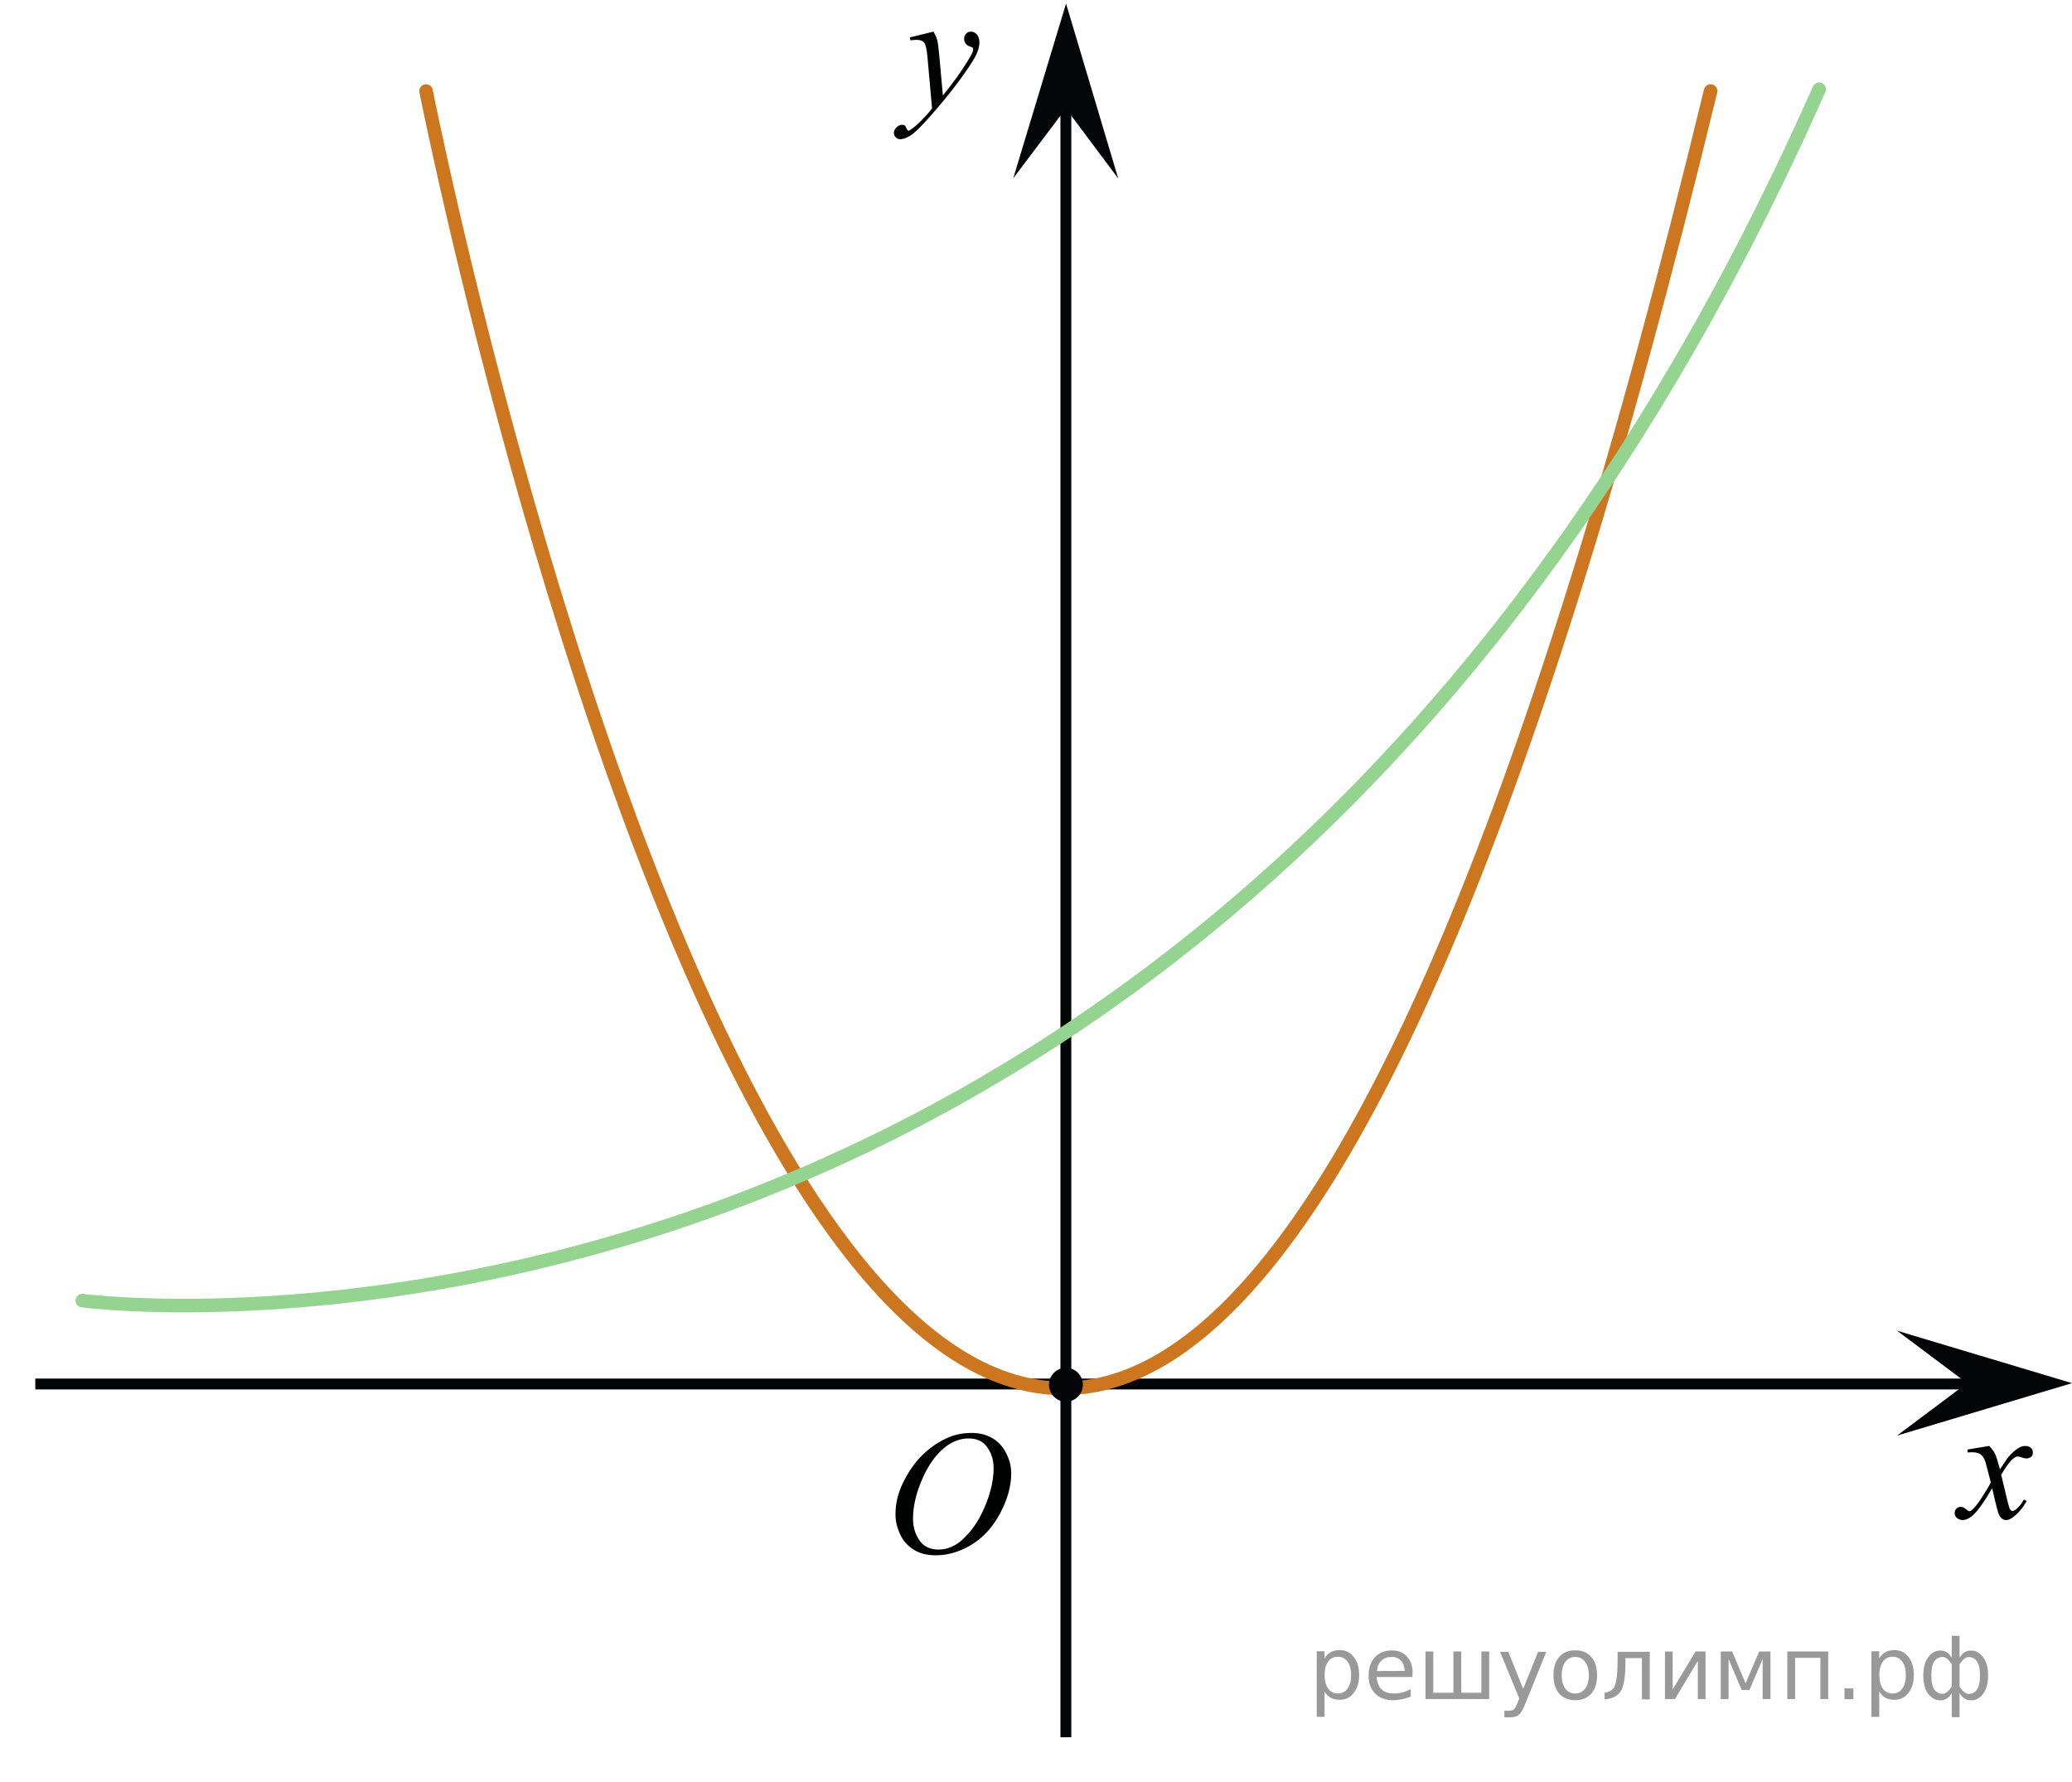 <?xml version="1.0" encoding="utf-8"?>
<!-- Generator: Adobe Illustrator 16.0.0, SVG Export Plug-In . SVG Version: 6.00 Build 0)  -->
<!DOCTYPE svg PUBLIC "-//W3C//DTD SVG 1.1//EN" "http://www.w3.org/Graphics/SVG/1.1/DTD/svg11.dtd">
<svg version="1.1" id="Слой_1" xmlns="http://www.w3.org/2000/svg" xmlns:xlink="http://www.w3.org/1999/xlink" x="0px" y="0px"
	 width="190.875px" height="164.156px" viewBox="-12.917 -14.231 190.875 164.156"
	 enable-background="new -12.917 -14.231 190.875 164.156" xml:space="preserve">
<line fill="none" stroke="#030405" stroke-miterlimit="10" x1="85.271" y1="145.8" x2="85.271" y2="-6.01"/>
<path fill="none" stroke="#CC761F" stroke-width="1.25" stroke-miterlimit="10" d="M112.932,75.373"/>
<path fill="none" stroke="#CC761F" stroke-width="1.25" stroke-miterlimit="10" d="M102.942,124.157"/>
<path fill="none" stroke="#CC761F" stroke-width="1.25" stroke-miterlimit="10" d="M97.942,124.157"/>
<path fill="none" stroke="#CC761F" stroke-width="1.25" stroke-miterlimit="10" d="M99.525,124.157"/>
<line fill="none" stroke="#030405" stroke-miterlimit="10" x1="-9.667" y1="113.259" x2="171.146" y2="113.259"/>
<path fill="none" stroke="#CC761F" stroke-width="1.25" stroke-linecap="round" stroke-linejoin="round" stroke-miterlimit="10" d="
	M6.357,20.255"/>
<path d="M4.107,89.005"/>
<path d="M169.774,2.588"/>
<path d="M6.099,144.922"/>
<path fill="none" stroke="#CC761F" stroke-width="1.25" stroke-linecap="round" stroke-linejoin="round" stroke-miterlimit="10" d="
	M59.833-12.901"/>
<path fill="none" stroke="#CC761F" stroke-width="1.25" stroke-linecap="round" stroke-linejoin="round" stroke-miterlimit="10" d="
	M64.667-11.741"/>
<path fill="none" stroke="#CC761F" stroke-width="1.25" stroke-linecap="round" stroke-linejoin="round" stroke-miterlimit="10" d="
	M60.778-11.741"/>
<path fill="none" stroke="#030405" stroke-miterlimit="10" d="M0.833,78.07"/>
<path fill="none" stroke="#030405" stroke-miterlimit="10" d="M85.271,149.925"/>
<g>
	<g>
		<g>
			<g>
				<g>
					<g>
						<defs>
							<rect id="SVGID_1_" x="66.727" y="-14.231" width="13.813" height="16.44"/>
						</defs>
						<clipPath id="SVGID_2_">
							<use xlink:href="#SVGID_1_"  overflow="visible"/>
						</clipPath>
						<g clip-path="url(#SVGID_2_)">
							<path fill="#010202" d="M73.074-11.317c0.168,0.284,0.285,0.551,0.35,0.798c0.063,0.248,0.128,0.734,0.192,1.461l0.326,3.62
								c0.297-0.354,0.729-0.912,1.292-1.678c0.271-0.373,0.607-0.881,1.009-1.523c0.243-0.393,0.392-0.667,0.444-0.823
								c0.03-0.078,0.045-0.159,0.045-0.242c0-0.054-0.018-0.1-0.053-0.133c-0.035-0.034-0.125-0.074-0.271-0.121
								s-0.268-0.133-0.362-0.258c-0.098-0.125-0.146-0.27-0.146-0.432c0-0.201,0.061-0.361,0.178-0.484
								c0.118-0.123,0.268-0.185,0.445-0.185c0.217,0,0.402,0.089,0.556,0.27c0.153,0.179,0.229,0.425,0.229,0.738
								c0,0.389-0.134,0.83-0.4,1.328c-0.268,0.498-0.781,1.262-1.543,2.292c-0.761,1.03-1.686,2.153-2.769,3.37
								c-0.747,0.839-1.301,1.367-1.662,1.586c-0.36,0.218-0.67,0.327-0.928,0.327c-0.152,0-0.288-0.058-0.404-0.173
								c-0.115-0.115-0.174-0.249-0.174-0.401c0-0.189,0.081-0.365,0.241-0.521c0.16-0.157,0.335-0.236,0.522-0.236
								c0.099,0,0.181,0.022,0.245,0.066c0.039,0.023,0.083,0.095,0.13,0.21c0.047,0.114,0.09,0.191,0.13,0.23
								c0.024,0.024,0.056,0.037,0.089,0.037c0.03,0,0.082-0.023,0.156-0.073c0.271-0.167,0.588-0.432,0.949-0.795
								c0.476-0.48,0.826-0.873,1.055-1.178l-0.416-4.665c-0.068-0.771-0.173-1.238-0.313-1.405c-0.14-0.167-0.371-0.25-0.697-0.25
								c-0.104,0-0.289,0.016-0.558,0.044l-0.065-0.271L73.074-11.317z"/>
						</g>
					</g>
				</g>
			</g>
		</g>
	</g>
</g>
<polygon fill="#050607" points="85.272,-4.24 80.425,2.192 85.289,-13.903 90.096,2.212 "/>
<line fill="none" stroke="#CC761F" stroke-width="1.25" stroke-linecap="round" stroke-linejoin="round" stroke-miterlimit="10" x1="-123.942" y1="114.726" x2="-164.476" y2="3.77"/>
<g>
	<g>
		<g>
			<g>
				<g>
					<g>
						<g>
							<g>
								<g>
									<g>
										<g>
											<g>
												<g>
													<g>
														<g>
															<g>
																<g>
																	<g>
																		<g>
																			<g>
																				<g>
																					<g>
																						<defs>
																							<rect id="SVGID_3_" x="65.723" y="112.521" width="18.021" height="21.688"/>
																						</defs>
																						<clipPath id="SVGID_4_">
																							<use xlink:href="#SVGID_3_"  overflow="visible"/>
																						</clipPath>
																						<g clip-path="url(#SVGID_4_)">
																							<path fill="#010202" d="M76.576,117.766c0.721,0,1.354,0.15,1.896,0.467
																								c0.557,0.313,0.979,0.771,1.291,1.375c0.312,0.604,0.475,1.229,0.475,1.887c0,1.156-0.334,2.367-1.005,3.646
																								c-0.67,1.271-1.536,2.229-2.612,2.896c-1.076,0.666-2.188,1.003-3.342,1.003
																								c-0.828,0-1.521-0.189-2.078-0.554c-0.563-0.367-0.977-0.854-1.229-1.457
																								c-0.271-0.604-0.396-1.188-0.396-1.762c0-1.012,0.236-2.006,0.729-2.979
																								c0.479-0.979,1.063-1.803,1.729-2.461c0.676-0.659,1.396-1.166,2.146-1.521
																								C74.92,117.94,75.725,117.766,76.576,117.766z M76.31,118.274c-0.522,0-1.043,0.133-1.547,0.396
																								c-0.504,0.268-1.004,0.688-1.502,1.287c-0.496,0.6-0.938,1.375-1.341,2.338
																								c-0.479,1.188-0.729,2.313-0.729,3.354c0,0.75,0.188,1.416,0.578,1.996c0.387,0.574,0.979,0.865,1.771,0.865
																								c0.479,0,0.943-0.113,1.406-0.354c0.471-0.233,0.938-0.646,1.44-1.229c0.629-0.729,1.147-1.646,1.584-2.771
																								c0.431-1.125,0.646-2.182,0.646-3.146c0-0.724-0.188-1.354-0.574-1.904
																								C77.668,118.547,77.086,118.274,76.31,118.274z"/>
																						</g>
																					</g>
																				</g>
																			</g>
																		</g>
																	</g>
																</g>
															</g>
														</g>
													</g>
												</g>
											</g>
										</g>
									</g>
								</g>
							</g>
						</g>
					</g>
				</g>
			</g>
		</g>
	</g>
</g>
<path fill="none" stroke="#CC761F" stroke-width="1.25" stroke-linecap="round" stroke-linejoin="round" stroke-miterlimit="10" d="
	M41.667,2.21"/>
<path fill="none" stroke="#CC761F" stroke-width="1.25" stroke-linecap="round" stroke-linejoin="round" stroke-miterlimit="10" d="
	M41.667,2.21"/>
<polygon fill="#030405" points="168.291,113.18 161.839,108.348 177.958,113.18 161.839,118.012 "/>
<g>
	<g>
		<g>
			<g>
				<g>
					<g>
						<g>
							<g>
								<defs>
									<rect id="SVGID_5_" x="164.458" y="116.045" width="12.434" height="13.7"/>
								</defs>
								<clipPath id="SVGID_6_">
									<use xlink:href="#SVGID_5_"  overflow="visible"/>
								</clipPath>
								<g clip-path="url(#SVGID_6_)">
									<path fill="#010202" d="M170.333,118.963c0.242,0.254,0.428,0.51,0.551,0.764c0.09,0.182,0.234,0.645,0.438,1.395
										l0.648-0.974c0.176-0.231,0.387-0.459,0.633-0.673c0.248-0.213,0.465-0.355,0.652-0.438c0.115-0.049,0.25-0.07,0.395-0.07
										c0.213,0,0.383,0.058,0.51,0.168c0.125,0.111,0.189,0.25,0.189,0.41c0,0.188-0.037,0.313-0.109,0.387
										c-0.141,0.121-0.299,0.185-0.477,0.185c-0.105,0-0.217-0.021-0.334-0.065c-0.232-0.078-0.391-0.117-0.469-0.117
										c-0.117,0-0.262,0.067-0.426,0.205c-0.307,0.256-0.672,0.748-1.1,1.479l0.605,2.528c0.096,0.392,0.174,0.619,0.236,0.695
										c0.064,0.074,0.127,0.113,0.191,0.113c0.104,0,0.227-0.061,0.361-0.17c0.271-0.229,0.504-0.521,0.695-0.883l0.262,0.133
										c-0.313,0.578-0.707,1.061-1.188,1.439c-0.271,0.217-0.504,0.322-0.689,0.322c-0.275,0-0.498-0.154-0.66-0.464
										c-0.104-0.19-0.314-1.016-0.645-2.473c-0.771,1.328-1.395,2.187-1.855,2.565c-0.303,0.246-0.596,0.369-0.875,0.369
										c-0.195,0-0.381-0.072-0.541-0.215c-0.117-0.107-0.18-0.254-0.18-0.438c0-0.158,0.055-0.297,0.162-0.402
										c0.109-0.105,0.242-0.162,0.398-0.162c0.158,0,0.326,0.08,0.508,0.233c0.127,0.112,0.227,0.171,0.297,0.171
										c0.059,0,0.135-0.039,0.229-0.117c0.23-0.188,0.553-0.59,0.947-1.207c0.4-0.619,0.664-1.063,0.787-1.34
										c-0.307-1.189-0.473-1.822-0.498-1.893c-0.111-0.316-0.262-0.545-0.443-0.679c-0.184-0.133-0.449-0.198-0.811-0.198
										c-0.111,0-0.244,0.006-0.393,0.018v-0.268L170.333,118.963z"/>
								</g>
							</g>
						</g>
					</g>
				</g>
			</g>
		</g>
	</g>
</g>
<line fill="none" stroke="#CC761F" stroke-width="1.25" stroke-linecap="round" stroke-linejoin="round" stroke-miterlimit="10" x1="-109.392" y1="75.733" x2="-68.859" y2="-35.223"/>
<path fill="none" stroke="#CC761F" stroke-width="1.25" stroke-linecap="round" stroke-linejoin="round" stroke-miterlimit="10" d="
	M85.261,73.388"/>
<path fill="none" stroke="#95D390" stroke-width="1.25" stroke-linecap="round" stroke-linejoin="round" stroke-miterlimit="10" d="
	M248.75,116.154c0,0-37.317,13.277-48.689-71.177"/>
<path fill="none" stroke="#95D390" stroke-width="1.25" stroke-linecap="round" stroke-linejoin="round" stroke-miterlimit="10" d="
	M229.052,150.685c0,0,37.317-13.277,48.688,71.176"/>
<g>
	
		<line fill="none" stroke="#000000" stroke-width="0.597" stroke-linecap="square" stroke-miterlimit="10" x1="-43.554" y1="196.267" x2="-43.554" y2="215.624"/>
	
		<line fill="none" stroke="#000000" stroke-width="0.597" stroke-linecap="square" stroke-miterlimit="10" x1="-6.987" y1="196.267" x2="-6.987" y2="215.624"/>
	<g>
		<path d="M-41.37,201.946c0.286-0.676,0.646-1.196,1.082-1.563c0.436-0.367,0.979-0.551,1.628-0.551
			c0.802,0,1.418,0.261,1.846,0.783c0.325,0.39,0.487,0.806,0.487,1.249c0,0.729-0.458,1.484-1.374,2.263
			c0.615,0.241,1.081,0.587,1.396,1.035c0.315,0.448,0.473,0.976,0.473,1.582c0,0.867-0.276,1.619-0.827,2.255
			c-0.719,0.828-1.76,1.242-3.124,1.242c-0.675,0-1.134-0.084-1.377-0.251c-0.244-0.168-0.366-0.348-0.366-0.54
			c0-0.143,0.058-0.269,0.174-0.377s0.255-0.163,0.417-0.163c0.123,0,0.249,0.02,0.377,0.06c0.083,0.024,0.273,0.114,0.568,0.27
			s0.5,0.248,0.613,0.277c0.182,0.055,0.376,0.081,0.583,0.081c0.502,0,0.939-0.194,1.311-0.584c0.372-0.389,0.558-0.85,0.558-1.382
			c0-0.39-0.086-0.77-0.258-1.139c-0.128-0.276-0.269-0.485-0.421-0.629c-0.212-0.197-0.502-0.376-0.872-0.536
			s-0.746-0.24-1.13-0.24h-0.236v-0.222c0.389-0.049,0.779-0.189,1.17-0.421c0.392-0.232,0.676-0.511,0.853-0.836
			s0.266-0.683,0.266-1.072c0-0.507-0.159-0.918-0.477-1.23c-0.317-0.313-0.713-0.47-1.186-0.47c-0.763,0-1.4,0.409-1.913,1.228
			L-41.37,201.946z"/>
		<path d="M-12.748,201.021l2.438-1.189h0.243v8.465c0,0.562,0.023,0.912,0.07,1.05s0.144,0.244,0.292,0.317
			c0.147,0.074,0.447,0.116,0.9,0.126v0.273h-3.767v-0.273c0.473-0.01,0.778-0.051,0.916-0.122s0.234-0.167,0.288-0.288
			c0.055-0.121,0.081-0.481,0.081-1.083v-5.412c0-0.729-0.024-1.197-0.073-1.404c-0.035-0.158-0.098-0.273-0.188-0.348
			s-0.201-0.111-0.329-0.111c-0.182,0-0.436,0.077-0.761,0.229L-12.748,201.021z"/>
	</g>
	<g>
		<path d="M-64.983,203.372c0.167,0.286,0.283,0.553,0.347,0.802s0.128,0.738,0.192,1.468l0.325,3.638
			c0.295-0.355,0.724-0.917,1.285-1.686c0.271-0.375,0.605-0.885,1.004-1.53c0.241-0.395,0.389-0.671,0.443-0.828
			c0.029-0.079,0.044-0.16,0.044-0.244c0-0.055-0.017-0.099-0.051-0.133c-0.035-0.035-0.125-0.075-0.27-0.122
			c-0.145-0.047-0.266-0.134-0.362-0.259c-0.096-0.126-0.144-0.271-0.144-0.433c0-0.202,0.059-0.365,0.177-0.488
			s0.266-0.185,0.443-0.185c0.216,0,0.401,0.09,0.554,0.27c0.153,0.18,0.229,0.428,0.229,0.743c0,0.39-0.133,0.834-0.399,1.335
			c-0.266,0.5-0.778,1.268-1.536,2.303c-0.758,1.035-1.676,2.163-2.754,3.386c-0.744,0.843-1.295,1.374-1.654,1.594
			c-0.359,0.219-0.667,0.328-0.923,0.328c-0.152,0-0.287-0.058-0.402-0.173c-0.116-0.116-0.173-0.251-0.173-0.403
			c0-0.192,0.08-0.367,0.24-0.525c0.16-0.157,0.333-0.236,0.521-0.236c0.099,0,0.18,0.022,0.244,0.066
			c0.039,0.025,0.082,0.095,0.129,0.211s0.09,0.193,0.129,0.233c0.024,0.024,0.054,0.036,0.088,0.036
			c0.03,0,0.082-0.024,0.155-0.073c0.271-0.168,0.586-0.434,0.945-0.799c0.473-0.483,0.822-0.877,1.049-1.183l-0.414-4.688
			c-0.069-0.773-0.172-1.244-0.311-1.412c-0.138-0.167-0.369-0.251-0.694-0.251c-0.104,0-0.288,0.015-0.554,0.044l-0.066-0.273
			L-64.983,203.372z"/>
		<path d="M-31.398,203.372c0.241,0.256,0.423,0.513,0.547,0.769c0.088,0.178,0.233,0.644,0.436,1.397l0.65-0.976
			c0.172-0.237,0.381-0.462,0.628-0.677c0.246-0.215,0.462-0.361,0.65-0.439c0.118-0.05,0.249-0.074,0.391-0.074
			c0.212,0,0.38,0.057,0.506,0.17s0.188,0.251,0.188,0.414c0,0.188-0.037,0.315-0.111,0.385c-0.138,0.123-0.295,0.185-0.473,0.185
			c-0.104,0-0.214-0.022-0.333-0.066c-0.231-0.079-0.386-0.118-0.465-0.118c-0.118,0-0.259,0.068-0.421,0.207
			c-0.305,0.256-0.669,0.751-1.093,1.485l0.605,2.544c0.094,0.389,0.172,0.622,0.236,0.698s0.128,0.114,0.192,0.114
			c0.104,0,0.224-0.057,0.362-0.17c0.271-0.227,0.502-0.522,0.694-0.887l0.259,0.133c-0.311,0.582-0.704,1.064-1.182,1.449
			c-0.271,0.217-0.5,0.325-0.687,0.325c-0.276,0-0.495-0.155-0.657-0.466c-0.104-0.192-0.317-1.021-0.643-2.484
			c-0.768,1.336-1.383,2.196-1.846,2.58c-0.3,0.247-0.591,0.37-0.872,0.37c-0.197,0-0.376-0.071-0.539-0.215
			c-0.118-0.108-0.177-0.253-0.177-0.436c0-0.163,0.054-0.299,0.163-0.407s0.241-0.162,0.398-0.162c0.158,0,0.325,0.079,0.502,0.236
			c0.128,0.113,0.227,0.17,0.295,0.17c0.059,0,0.135-0.039,0.229-0.118c0.231-0.188,0.546-0.592,0.945-1.213
			c0.399-0.62,0.66-1.069,0.783-1.345c-0.305-1.198-0.47-1.831-0.495-1.9c-0.113-0.32-0.261-0.547-0.443-0.681
			c-0.182-0.133-0.45-0.199-0.805-0.199c-0.113,0-0.244,0.005-0.392,0.015v-0.266L-31.398,203.372z"/>
	</g>
	<g>
		<path d="M-56.089,204.451h7.754v0.718h-7.754V204.451z M-56.089,207.209h7.754v0.731h-7.754V207.209z"/>
		<path d="M-20.475,202.3h0.724v3.534h3.508v0.717h-3.508v3.512h-0.724v-3.512h-3.522v-0.717h3.522V202.3z"/>
	</g>
</g>
<g>
	<g>
		<path d="M180.12,210.581c0.179-0.419,0.404-0.743,0.677-0.971c0.272-0.229,0.612-0.343,1.019-0.343
			c0.502,0,0.887,0.162,1.154,0.487c0.204,0.241,0.306,0.5,0.306,0.775c0,0.453-0.287,0.922-0.859,1.405
			c0.385,0.15,0.676,0.364,0.873,0.644c0.197,0.278,0.295,0.605,0.295,0.982c0,0.539-0.172,1.006-0.517,1.4
			c-0.45,0.515-1.102,0.771-1.954,0.771c-0.422,0-0.709-0.052-0.861-0.156c-0.152-0.104-0.229-0.216-0.229-0.335
			c0-0.089,0.036-0.167,0.108-0.234s0.159-0.101,0.261-0.101c0.077,0,0.155,0.012,0.235,0.036c0.053,0.016,0.171,0.071,0.355,0.168
			c0.186,0.097,0.313,0.153,0.384,0.172c0.114,0.034,0.235,0.051,0.365,0.051c0.313,0,0.587-0.121,0.819-0.362
			c0.232-0.242,0.349-0.528,0.349-0.859c0-0.241-0.054-0.478-0.161-0.707c-0.08-0.171-0.168-0.302-0.264-0.391
			c-0.132-0.122-0.313-0.233-0.545-0.333c-0.23-0.099-0.467-0.148-0.707-0.148h-0.147v-0.138c0.243-0.031,0.487-0.118,0.732-0.262
			c0.244-0.145,0.423-0.317,0.533-0.52c0.111-0.202,0.166-0.424,0.166-0.666c0-0.315-0.099-0.57-0.298-0.765
			c-0.198-0.194-0.445-0.291-0.741-0.291c-0.478,0-0.876,0.254-1.196,0.762L180.12,210.581z"/>
	</g>
	<g>
		<path d="M153.472,213.997l2.417-1.173h0.241v8.337c0,0.554,0.023,0.898,0.07,1.034c0.046,0.136,0.143,0.24,0.289,0.313
			c0.146,0.072,0.444,0.113,0.894,0.123v0.27h-3.735v-0.27c0.469-0.01,0.771-0.05,0.908-0.12s0.231-0.165,0.285-0.283
			c0.054-0.119,0.081-0.475,0.081-1.067v-5.329c0-0.719-0.024-1.18-0.073-1.384c-0.034-0.155-0.097-0.27-0.187-0.342
			c-0.091-0.073-0.199-0.109-0.326-0.109c-0.181,0-0.433,0.075-0.755,0.226L153.472,213.997z"/>
	</g>
	<g>
		<path d="M132.713,216.313c0.166,0.281,0.281,0.545,0.345,0.79s0.127,0.727,0.19,1.445l0.322,3.582
			c0.293-0.35,0.718-0.903,1.274-1.66c0.269-0.369,0.601-0.871,0.996-1.507c0.239-0.389,0.386-0.66,0.439-0.815
			c0.029-0.078,0.044-0.158,0.044-0.24c0-0.054-0.018-0.098-0.052-0.132c-0.034-0.033-0.123-0.073-0.267-0.12
			c-0.145-0.046-0.264-0.131-0.359-0.255c-0.095-0.123-0.143-0.266-0.143-0.426c0-0.199,0.059-0.359,0.176-0.48
			s0.264-0.182,0.439-0.182c0.215,0,0.397,0.088,0.549,0.266c0.151,0.177,0.228,0.421,0.228,0.731c0,0.384-0.132,0.821-0.396,1.314
			c-0.264,0.492-0.771,1.249-1.523,2.268c-0.752,1.02-1.663,2.131-2.732,3.335c-0.737,0.83-1.284,1.354-1.641,1.569
			c-0.355,0.216-0.661,0.324-0.915,0.324c-0.151,0-0.284-0.058-0.399-0.171c-0.114-0.114-0.172-0.247-0.172-0.397
			c0-0.189,0.079-0.361,0.238-0.517c0.158-0.155,0.331-0.233,0.517-0.233c0.098,0,0.178,0.022,0.241,0.065
			c0.039,0.024,0.082,0.094,0.128,0.208c0.047,0.114,0.089,0.19,0.128,0.229c0.024,0.024,0.054,0.036,0.088,0.036
			c0.029,0,0.081-0.024,0.154-0.073c0.269-0.165,0.581-0.427,0.938-0.786c0.469-0.476,0.815-0.864,1.04-1.165l-0.41-4.616
			c-0.068-0.762-0.171-1.226-0.308-1.391s-0.366-0.247-0.688-0.247c-0.103,0-0.286,0.015-0.55,0.043l-0.065-0.27L132.713,216.313z"
			/>
		<path d="M175.051,216.313c0.239,0.252,0.42,0.505,0.542,0.757c0.088,0.175,0.232,0.634,0.433,1.376l0.645-0.961
			c0.171-0.233,0.378-0.455,0.622-0.666s0.459-0.355,0.645-0.434c0.117-0.048,0.247-0.072,0.389-0.072
			c0.21,0,0.377,0.056,0.502,0.167c0.124,0.112,0.187,0.248,0.187,0.408c0,0.185-0.037,0.311-0.11,0.378
			c-0.137,0.122-0.293,0.183-0.469,0.183c-0.103,0-0.212-0.022-0.329-0.065c-0.229-0.078-0.384-0.117-0.462-0.117
			c-0.117,0-0.256,0.068-0.417,0.204c-0.303,0.253-0.664,0.74-1.084,1.464l0.601,2.505c0.093,0.383,0.171,0.612,0.234,0.688
			s0.127,0.113,0.19,0.113c0.103,0,0.222-0.056,0.358-0.168c0.269-0.223,0.498-0.515,0.688-0.873l0.257,0.131
			c-0.308,0.572-0.698,1.048-1.172,1.427c-0.269,0.214-0.496,0.32-0.682,0.32c-0.273,0-0.49-0.152-0.651-0.459
			c-0.103-0.188-0.315-1.004-0.638-2.446c-0.762,1.315-1.372,2.163-1.831,2.541c-0.298,0.243-0.586,0.364-0.864,0.364
			c-0.194,0-0.373-0.07-0.534-0.211c-0.117-0.106-0.176-0.25-0.176-0.43c0-0.16,0.054-0.294,0.161-0.4s0.239-0.16,0.396-0.16
			s0.322,0.078,0.498,0.233c0.127,0.111,0.225,0.167,0.293,0.167c0.059,0,0.134-0.039,0.227-0.116
			c0.229-0.185,0.542-0.583,0.938-1.194s0.654-1.054,0.776-1.325c-0.303-1.18-0.466-1.803-0.49-1.871
			c-0.112-0.315-0.259-0.539-0.439-0.67s-0.447-0.196-0.799-0.196c-0.112,0-0.241,0.005-0.388,0.015v-0.263L175.051,216.313z"/>
	</g>
	<g>
		<path d="M141.549,217.375h7.69v0.706h-7.69V217.375z M141.549,220.091h7.69v0.721h-7.69V220.091z"/>
		<path d="M160.971,218.708h7.69v0.721h-7.69V218.708z"/>
	</g>
</g>
<path fill="none" stroke="#CC761F" stroke-width="1.25" stroke-linecap="round" stroke-linejoin="round" stroke-miterlimit="10" d="
	M-12.917,112.346"/>
<path fill="none" stroke="#CC761F" stroke-width="1.25" stroke-linecap="round" stroke-linejoin="round" stroke-miterlimit="10" d="
	M26.333-5.845c0,0,53.187,268.901,118.333,0"/>
<g>
	<path fill="#030405" d="M85.279,112.136c-0.648,0-1.188,0.523-1.188,1.188c0,0.663,0.531,1.192,1.188,1.192
		c0.646,0,1.188-0.531,1.188-1.192C86.462,112.677,85.932,112.136,85.279,112.136L85.279,112.136z"/>
	<path fill="none" stroke="#030405" stroke-width="0.75" stroke-linecap="round" stroke-linejoin="round" stroke-miterlimit="8" d="
		M85.279,112.136c-0.648,0-1.188,0.523-1.188,1.188c0,0.663,0.531,1.192,1.188,1.192c0.646,0,1.188-0.531,1.188-1.192
		C86.462,112.677,85.932,112.136,85.279,112.136L85.279,112.136z"/>
</g>
<path fill="none" stroke="#95D390" stroke-width="1.25" stroke-linecap="round" stroke-linejoin="round" stroke-miterlimit="10" d="
	M-5.333,105.577c0,0,104.357,13.896,160-111.588"/>
<g style="stroke:none;fill:#000;fill-opacity:0.40" ><path d="m 109.1,141.6 v 2.32 h -0.72 v -6.04 h 0.72 v 0.66 q 0.23,-0.39 0.57,-0.58 0.35,-0.19 0.83,-0.19 0.80,0 1.29,0.63 0.50,0.63 0.50,1.66 0,1.03 -0.50,1.66 -0.50,0.63 -1.29,0.63 -0.48,0 -0.83,-0.19 -0.34,-0.19 -0.57,-0.58 z m 2.45,-1.53 q 0,-0.79 -0.33,-1.24 -0.32,-0.45 -0.89,-0.45 -0.57,0 -0.90,0.45 -0.32,0.45 -0.32,1.24 0,0.79 0.32,1.25 0.33,0.45 0.90,0.45 0.57,0 0.89,-0.45 0.33,-0.45 0.33,-1.25 z"/><path d="m 117.2,139.9 v 0.35 h -3.30 q 0.05,0.74 0.45,1.13 0.40,0.39 1.12,0.39 0.41,0 0.80,-0.10 0.39,-0.10 0.77,-0.30 v 0.68 q -0.39,0.16 -0.79,0.25 -0.41,0.09 -0.82,0.09 -1.05,0 -1.66,-0.61 -0.61,-0.61 -0.61,-1.65 0,-1.07 0.58,-1.70 0.58,-0.63 1.57,-0.63 0.88,0 1.39,0.57 0.52,0.57 0.52,1.54 z m -0.72,-0.21 q -0.01,-0.59 -0.33,-0.94 -0.32,-0.35 -0.85,-0.35 -0.60,0 -0.96,0.34 -0.36,0.34 -0.41,0.96 z"/><path d="m 121.7,141.7 h 1.85 v -3.80 h 0.72 v 4.38 h -5.87 v -4.38 h 0.72 v 3.80 h 1.85 v -3.80 h 0.72 z"/><path d="m 127.6,142.7 q -0.30,0.78 -0.59,1.02 -0.29,0.24 -0.77,0.24 h -0.57 v -0.60 h 0.42 q 0.30,0 0.46,-0.14 0.16,-0.14 0.36,-0.66 l 0.13,-0.33 -1.77,-4.30 h 0.76 l 1.37,3.42 1.37,-3.42 h 0.76 z"/><path d="m 132.2,138.4 q -0.58,0 -0.91,0.45 -0.34,0.45 -0.34,1.23 0,0.79 0.33,1.24 0.34,0.45 0.92,0.45 0.57,0 0.91,-0.45 0.34,-0.45 0.34,-1.23 0,-0.78 -0.34,-1.23 -0.34,-0.46 -0.91,-0.46 z m 0,-0.61 q 0.94,0 1.47,0.61 0.54,0.61 0.54,1.69 0,1.07 -0.54,1.69 -0.54,0.61 -1.47,0.61 -0.94,0 -1.48,-0.61 -0.53,-0.61 -0.53,-1.69 0,-1.08 0.53,-1.69 0.54,-0.61 1.48,-0.61 z"/><path d="m 134.9,142.3 v -0.60 q 0.71,-0.11 0.93,-0.60 0.27,-0.69 0.27,-2.46 v -0.71 h 2.96 v 4.38 h -0.72 v -3.80 h -1.52 v 0.43 q 0,1.69 -0.34,2.45 -0.37,0.81 -1.57,0.92 z"/><path d="m 144.2,137.9 v 4.38 h -0.71 v -3.51 l -2.11,3.51 h -0.92 v -4.38 h 0.71 v 3.50 l 2.11,-3.50 z"/><path d="m 145.6,137.9 h 1.05 l 1.24,2.93 1.25,-2.93 h 1.04 v 4.38 h -0.72 v -3.69 l -1.21,2.85 h -0.72 l -1.21,-2.85 v 3.69 h -0.72 z"/><path d="m 155.5,137.9 v 4.38 h -0.72 v -3.80 h -2.33 v 3.80 h -0.72 v -4.38 z"/><path d="m 157.0,141.3 h 0.82 v 0.99 h -0.82 z"/><path d="m 160.2,141.6 v 2.32 h -0.72 v -6.04 h 0.72 v 0.66 q 0.23,-0.39 0.57,-0.58 0.35,-0.19 0.83,-0.19 0.80,0 1.29,0.63 0.50,0.63 0.50,1.66 0,1.03 -0.50,1.66 -0.50,0.63 -1.29,0.63 -0.48,0 -0.83,-0.19 -0.34,-0.19 -0.57,-0.58 z m 2.45,-1.53 q 0,-0.79 -0.33,-1.24 -0.32,-0.45 -0.89,-0.45 -0.57,0 -0.90,0.45 -0.32,0.45 -0.32,1.24 0,0.79 0.32,1.25 0.33,0.45 0.90,0.45 0.57,0 0.89,-0.45 0.33,-0.45 0.33,-1.25 z"/><path d="m 165.0,140.1 q 0,0.92 0.28,1.31 0.29,0.39 0.77,0.39 0.38,0 0.83,-0.66 v -2.08 q -0.45,-0.66 -0.83,-0.66 -0.48,0 -0.77,0.39 -0.28,0.39 -0.28,1.30 z m 1.88,3.85 v -2.22 q -0.22,0.37 -0.48,0.52 -0.25,0.15 -0.58,0.15 -0.65,0 -1.11,-0.60 -0.45,-0.61 -0.45,-1.68 0,-1.07 0.45,-1.69 0.46,-0.62 1.11,-0.62 0.32,0 0.58,0.15 0.26,0.15 0.48,0.52 v -2.02 h 0.72 v 2.02 q 0.22,-0.37 0.48,-0.52 0.26,-0.15 0.58,-0.15 0.65,0 1.11,0.62 0.46,0.62 0.46,1.69 0,1.07 -0.46,1.68 -0.45,0.60 -1.11,0.60 -0.32,0 -0.58,-0.15 -0.25,-0.15 -0.48,-0.52 v 2.22 z m 2.60,-3.85 q 0,-0.92 -0.29,-1.30 -0.28,-0.39 -0.76,-0.39 -0.38,0 -0.83,0.66 v 2.08 q 0.45,0.66 0.83,0.66 0.48,0 0.76,-0.39 0.29,-0.39 0.29,-1.31 z"/></g></svg>

<!--File created and owned by https://sdamgia.ru. Copying is prohibited. All rights reserved.-->
